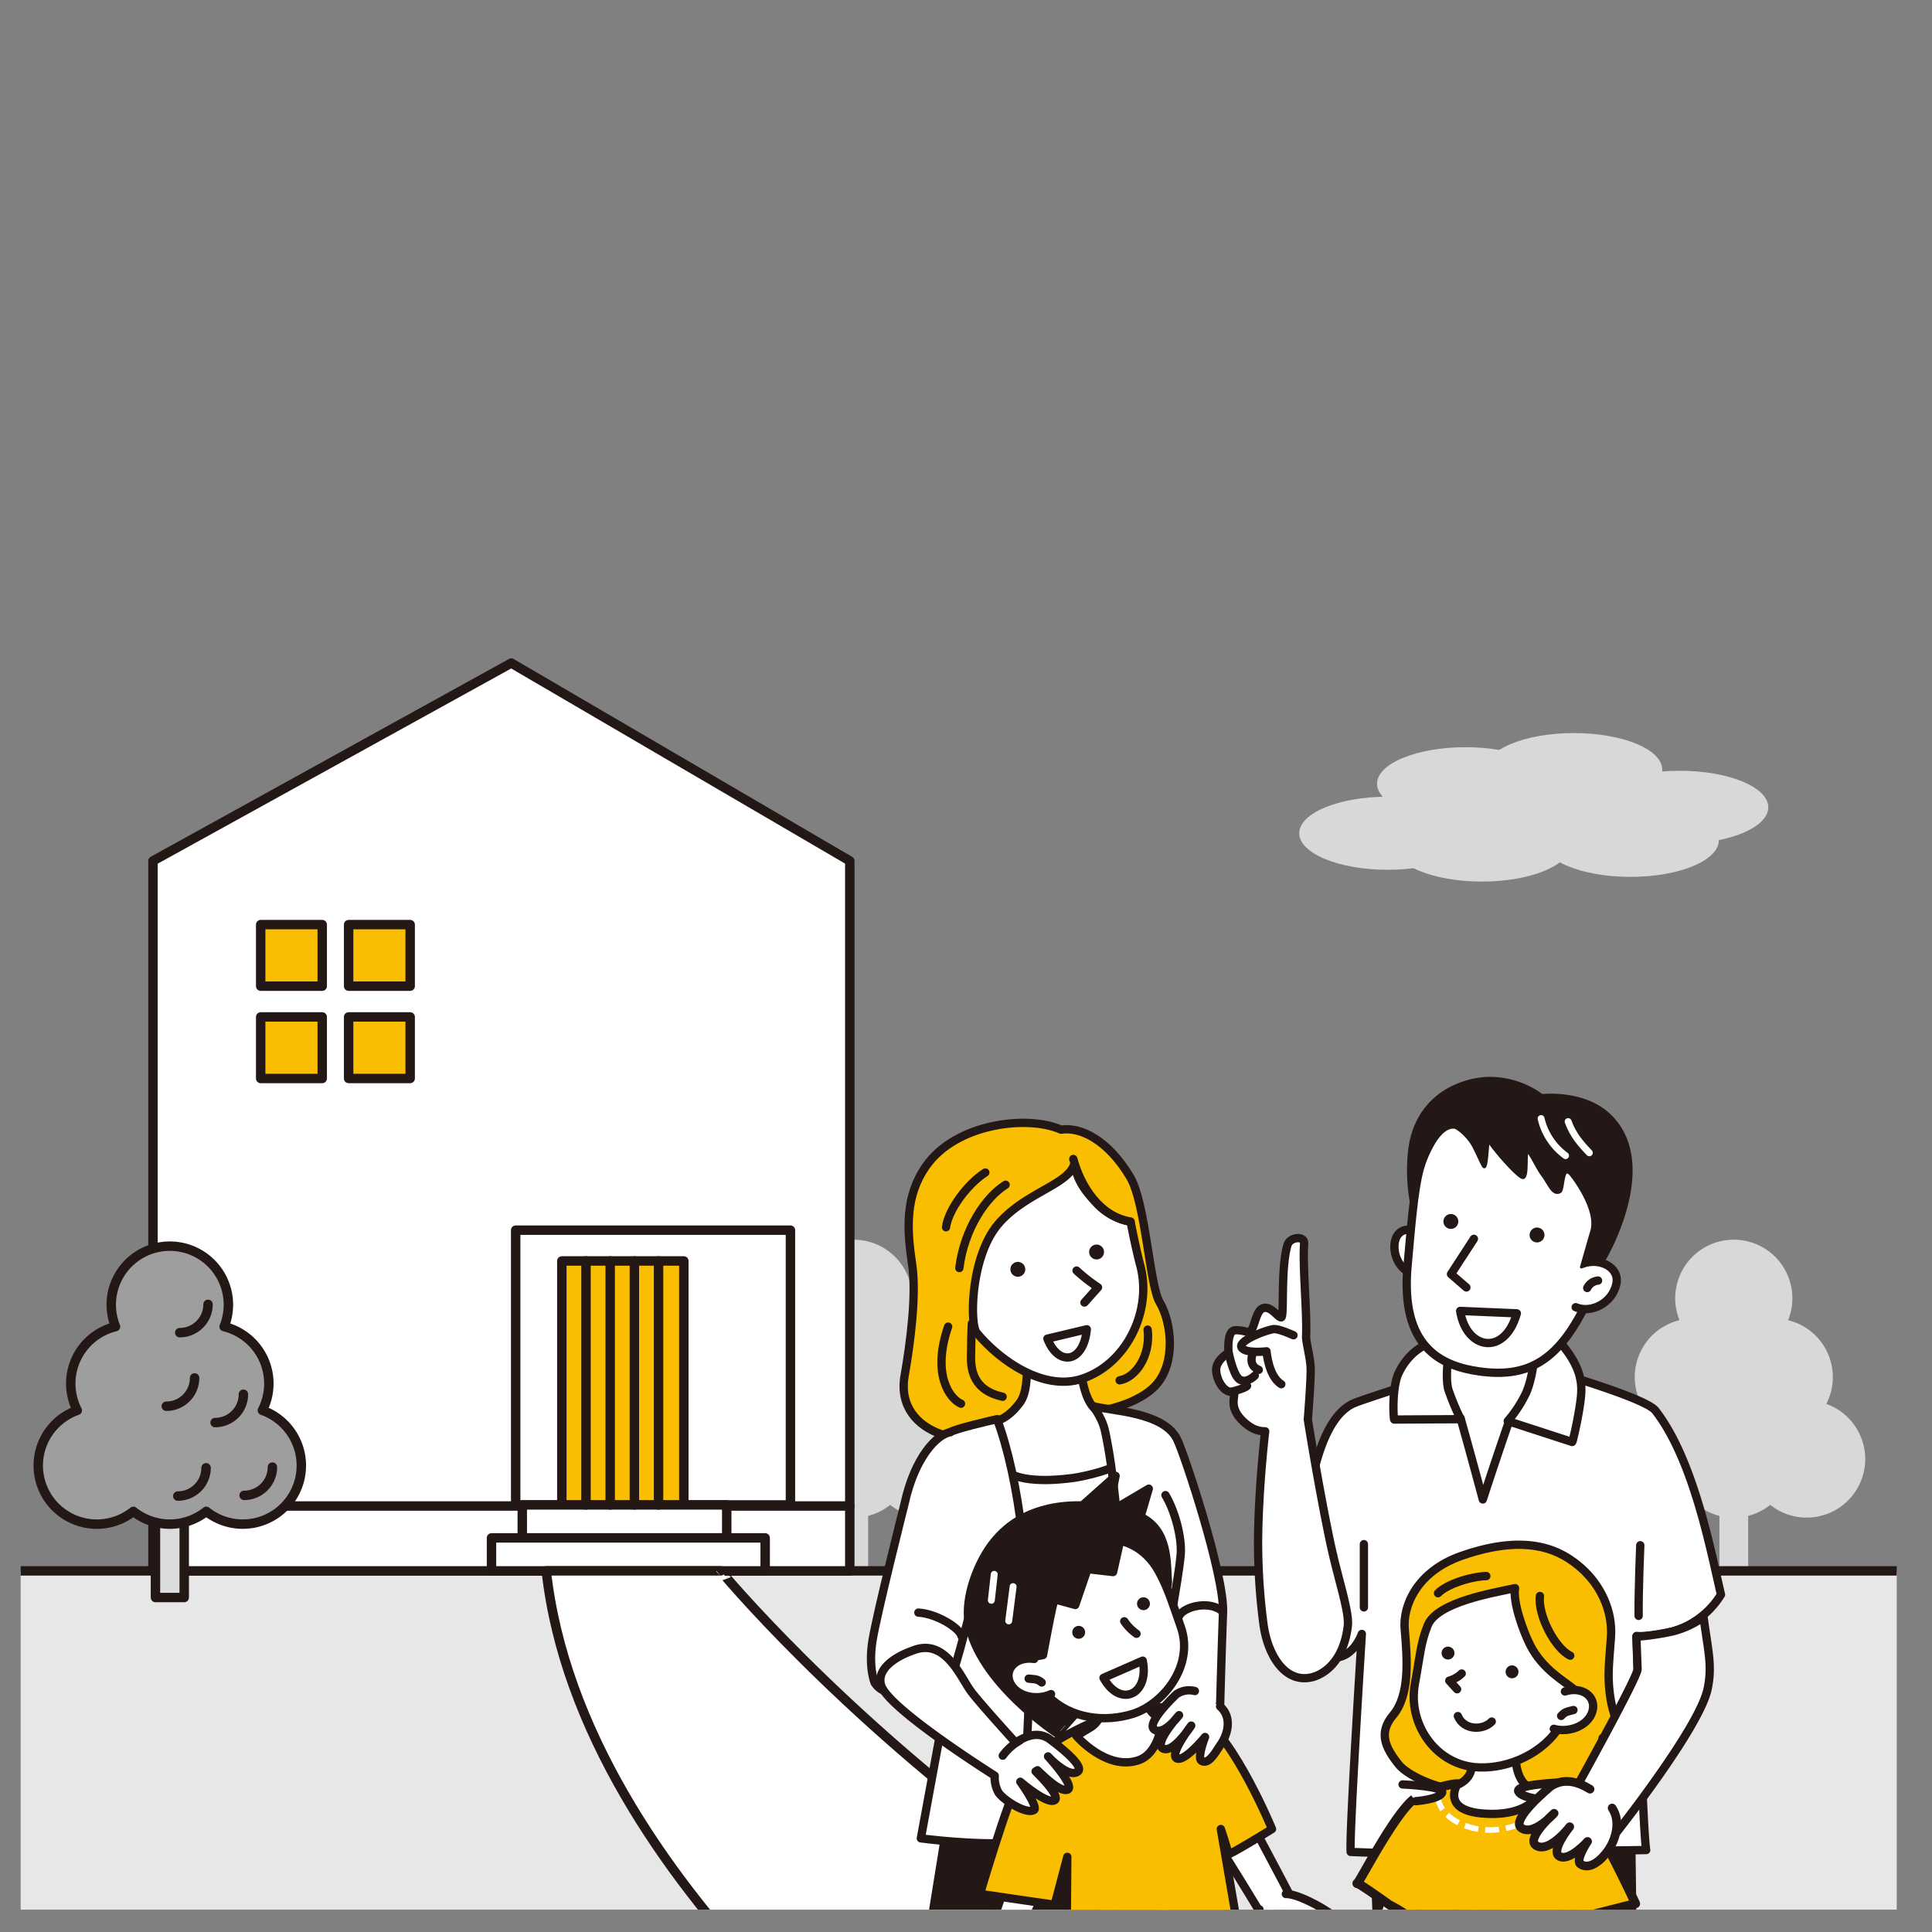 <svg xmlns="http://www.w3.org/2000/svg" xmlns:xlink="http://www.w3.org/1999/xlink" id="&#x30EC;&#x30A4;&#x30E4;&#x30FC;_1" data-name="&#x30EC;&#x30A4;&#x30E4;&#x30FC; 1" viewBox="0 0 600 600"><rect x="0" y="0" width="600" height="600" fill="#808080" stroke="none"/><defs><style>.cls-1,.cls-12,.cls-17,.cls-19,.cls-23,.cls-28{fill:none;}.cls-2{clip-path:url(#clip-path);}.cls-3,.cls-4{fill:#b8d300;}.cls-10,.cls-11,.cls-12,.cls-14,.cls-15,.cls-16,.cls-17,.cls-21,.cls-22,.cls-24,.cls-25,.cls-26,.cls-27,.cls-28,.cls-3,.cls-4,.cls-7,.cls-8,.cls-9{stroke:#231815;}.cls-10,.cls-11,.cls-12,.cls-13,.cls-14,.cls-15,.cls-16,.cls-17,.cls-19,.cls-21,.cls-22,.cls-24,.cls-25,.cls-26,.cls-27,.cls-28,.cls-3,.cls-4,.cls-7,.cls-8,.cls-9{stroke-linecap:round;stroke-linejoin:round;}.cls-3{stroke-width:4.08px;}.cls-4{stroke-width:4.24px;}.cls-5{clip-path:url(#clip-path-2);}.cls-6{fill:#d8d8d9;}.cls-7{fill:#e7e7e8;}.cls-10,.cls-11,.cls-12,.cls-7,.cls-8,.cls-9{stroke-width:2.93px;}.cls-13,.cls-16,.cls-20,.cls-21,.cls-24,.cls-27,.cls-8{fill:#fff;}.cls-15,.cls-22,.cls-9{fill:#f9be00;}.cls-10{fill:#dbdcdc;}.cls-11{fill:#9e9e9f;}.cls-13,.cls-19,.cls-23{stroke:#fff;}.cls-13,.cls-14,.cls-15,.cls-16,.cls-17,.cls-26{stroke-width:2.58px;}.cls-14,.cls-18,.cls-25{fill:#231815;}.cls-19{stroke-width:2.15px;}.cls-21{stroke-width:1.94px;}.cls-22{stroke-width:2.84px;}.cls-23{stroke-miterlimit:10;stroke-width:1.72px;stroke-dasharray:4.31 2.15;}.cls-24{stroke-width:2.7px;}.cls-25{stroke-width:0.84px;}.cls-26{fill:#eeeeef;}.cls-27,.cls-28{stroke-width:2.58px;}</style><clipPath id="clip-path"><rect class="cls-1" x="246.42" y="-358.44" width="345.06" height="331.51"></rect></clipPath><clipPath id="clip-path-2"><rect class="cls-1" x="6.42" y="192.53" width="582.63" height="400.53"></rect></clipPath></defs><title>tanigaki_fudousan24</title><g class="cls-2"><path class="cls-3" d="M421.8-146.47c-.07,14.2,2.2,33,4.08,70.35.58,11.67,1.41,79,.41,81.05s27.31,4.59,56.77,5.45c38.59,1.14,65.79-5.44,65.79-5.44S567-175.32,565.17-185.35c-1.33-7.38-3-16.13-8.45-19.51-9.86-6.11-44.79-13.61-45-13.63-21.15-2.11-38.18-4-45.7-1.88-13,3.65-34.65,12.22-40.92,14.41"></path><path class="cls-4" d="M556.72-204.86a19.74,19.74,0,0,1,8.46,7.52l22,207.24L543.51,7.85,541-138.35"></path></g><g class="cls-5"><rect class="cls-6" x="260.68" y="450.8" width="8.93" height="43.32"></rect><path class="cls-6" d="M293.88,436A18.19,18.19,0,0,0,282,410a18.19,18.19,0,1,0-35.06-6.8,18.06,18.06,0,0,0,1.32,6.8,18.18,18.18,0,0,0-11.87,26,18.18,18.18,0,1,0,17.41,31.36,18.17,18.17,0,0,0,22.65,0A18.18,18.18,0,1,0,293.88,436Z"></path><path class="cls-6" d="M297,453.62a8.8,8.8,0,0,1-8.79,8.79"></path><path class="cls-6" d="M288,431a8.8,8.8,0,0,1-8.79,8.79"></path><path class="cls-6" d="M276.35,453.84a8.79,8.79,0,0,1-8.79,8.79"></path><path class="cls-6" d="M272.84,425.94a8.79,8.79,0,0,1-8.79,8.78"></path><path class="cls-6" d="M277,403.09a8.78,8.78,0,0,1-8.79,8.78"></path><rect class="cls-6" x="533.98" y="450.8" width="8.93" height="43.32"></rect><path class="cls-6" d="M567.18,436a18.18,18.18,0,0,0-11.87-26,18.19,18.19,0,1,0-33.73,0,18.18,18.18,0,0,0-11.87,26,18.18,18.18,0,1,0,17.41,31.36,18.17,18.17,0,0,0,22.65,0A18.18,18.18,0,1,0,567.18,436Z"></path><path class="cls-6" d="M570.3,453.62a8.79,8.79,0,0,1-8.79,8.79"></path><path class="cls-6" d="M561.3,431a8.8,8.8,0,0,1-8.79,8.79"></path><path class="cls-6" d="M549.65,453.84a8.79,8.79,0,0,1-8.79,8.79"></path><path class="cls-6" d="M546.13,425.94a8.78,8.78,0,0,1-8.78,8.78"></path><path class="cls-6" d="M550.31,403.09a8.79,8.79,0,0,1-8.79,8.78"></path><rect class="cls-7" x="-42.62" y="487.85" width="655.83" height="175.42"></rect><polygon class="cls-8" points="47.51 267.36 158.78 205.92 263.91 267.36 263.91 487.85 47.51 487.85 47.51 267.36"></polygon><rect class="cls-9" x="80.96" y="287.15" width="19.11" height="19.11"></rect><rect class="cls-9" x="108.27" y="287.15" width="19.11" height="19.11"></rect><rect class="cls-9" x="80.96" y="315.82" width="19.11" height="19.11"></rect><rect class="cls-9" x="108.27" y="315.82" width="19.11" height="19.11"></rect><rect class="cls-8" x="160.15" y="382.04" width="85.33" height="85.33"></rect><rect class="cls-9" x="174.48" y="391.6" width="37.89" height="75.77"></rect><line class="cls-8" x1="263.91" y1="467.71" x2="47.51" y2="467.71"></line><rect class="cls-8" x="162.2" y="467.37" width="63.49" height="10.24"></rect><rect class="cls-8" x="152.64" y="477.61" width="84.99" height="10.24"></rect><line class="cls-8" x1="181.99" y1="467.37" x2="181.99" y2="391.6"></line><line class="cls-8" x1="189.5" y1="467.37" x2="189.5" y2="391.6"></line><line class="cls-8" x1="197.01" y1="467.37" x2="197.01" y2="391.6"></line><line class="cls-8" x1="204.52" y1="467.37" x2="204.52" y2="391.6"></line><rect class="cls-10" x="48.28" y="452.8" width="8.93" height="43.32"></rect><path class="cls-11" d="M81.48,438a18.2,18.2,0,0,0-11.87-26,18.19,18.19,0,1,0-35.06-6.8,18.3,18.3,0,0,0,1.32,6.8A18.18,18.18,0,0,0,24,438a18.19,18.19,0,1,0,17.41,31.37,18.17,18.17,0,0,0,22.65,0A18.19,18.19,0,1,0,81.48,438Z"></path><path class="cls-12" d="M84.6,455.62a8.78,8.78,0,0,1-8.79,8.78"></path><path class="cls-12" d="M75.59,433a8.78,8.78,0,0,1-8.79,8.79"></path><path class="cls-12" d="M64,455.84a8.79,8.79,0,0,1-8.79,8.78"></path><path class="cls-12" d="M60.43,427.93a8.78,8.78,0,0,1-8.79,8.79"></path><path class="cls-12" d="M64.61,405.08a8.8,8.8,0,0,1-8.79,8.79"></path><path class="cls-8" d="M295.54,665.71s-114.92-79.05-125.9-177.86h54.17S368,662.79,559,662.79Z"></path><polyline class="cls-13" points="363.21 542.02 361.82 598.49 289.06 598.49 297.86 543.33"></polyline><polyline class="cls-14" points="363.21 542.02 354.99 640.24 282.22 640.24 297.86 543.33"></polyline><path class="cls-15" d="M360.12,404.38c-3.1-5.2-4.34-30.73-9.12-38.79-6.89-11.6-15.46-15.71-21.47-14.76-10.41-4.63-32.62-2-41.92,11.29-6.53,9.32-6,19.48-4.33,30.61,1.4,9.21-.56,24.38-2.33,34.42-3.4,19.27,22.37,23.74,32.66,16.57,4.79-3.35,11.2-2.43,15.43-3,6.24-.89,4.9-1.15,12-2.4,5.73-1,13.47-3.43,17.79-8C365.29,423.34,363.87,410.68,360.12,404.38Z"></path><path class="cls-16" d="M316.91,551.58c.44-5.73,2.39-16.85,2.62-25.22,1-35.95-3.63-67.15-10.47-85.41,7.06-.45,22.89-2.05,32-2.65,10,25.78,7.64,73.1,7.64,73.1s1.72,22.07,3.26,38.5C343.65,552.39,329.26,554.15,316.91,551.58Z"></path><path class="cls-16" d="M317.69,412.72s3.27,17-.86,22.75c-3.94,5.47-8,6.06-8,6.06s-3.27,9.09,2.85,14.76c5.12,4.74,17.75,3.21,21.67,2.69,3.5-.48,13.68-2.81,15.57-5.43,4.17-5.79-2.5-15.08-2.5-15.08s-6,3.53-9.22-5.79c-3.09-9-1.2-19.84-1.2-19.84"></path><path class="cls-16" d="M365.5,446.88c2.29,4.51,14.76,42.35,14.32,53.74-.37,9.67-.91,29.29-.91,29.29s-8.94,3.17-11.91-.66c-.32,14.08,2.83,35.84,3.56,36.92.52.77-8.8,2.87-20.35,3.13.86-25.44-1.54-57.9-1.54-57.9s-.11-41.87-5.44-66.75c-.65-3-1.67-4.7-3.63-7.93C344.86,438.19,361.23,438.44,365.5,446.88Z"></path><path class="cls-16" d="M295.13,444.74c1.86-1.08,11.48-3.32,14.51-4,6.84,18.26,10.89,49.69,9.89,85.64-.51,18.63-2,38.93-3.1,45.84-13.65,1-30.45-1.31-30.45-1.31s8-43.49,8.21-44.46c1.17-8.89,2.84-31.78-2-51.16C290.69,469.28,290,447.72,295.13,444.74Z"></path><path class="cls-16" d="M303.89,490.12s-6,24.12-7.93,29.37c-7.6,4.37-20,10-24.34,3.07,0,0-2-4.74-.65-13.11S280.92,467,280.92,467c3.16-14.5,10-21.47,14.21-22.23"></path><path class="cls-16" d="M354.12,393c-1.47-5.51-3-13.57-3-13.57a18.91,18.91,0,0,1-9.94-5.11c-5.13-5.29-6.63-8.21-7.54-12.87-1.77,6.45-15.07,8.83-23.49,18.54-8.83,10.18-9,31.32-6.84,33.9,8,9.56,21.19,17.84,32.33,14.42C349.63,424,357.94,407.28,354.12,393Z"></path><path class="cls-17" d="M312.31,367.93c-6.15,3.82-12.87,13.65-14.38,25.88"></path><path class="cls-17" d="M306,364.13c-5.53,3.55-11.45,11.48-12.21,17"></path><path class="cls-16" d="M334.34,394.59A54.08,54.08,0,0,0,341,399.8l-4.21,4.71"></path><path class="cls-18" d="M313.79,394.12a2.31,2.31,0,1,0,2.38-2.23A2.32,2.32,0,0,0,313.79,394.12Z"></path><path class="cls-18" d="M342.8,388.28a2.31,2.31,0,1,1-2.78-1.71A2.31,2.31,0,0,1,342.8,388.28Z"></path><path class="cls-16" d="M337.52,412.81c-1,10.58-8.88,11.65-12.24,2.92Z"></path><path class="cls-18" d="M310.25,549.12a2.23,2.23,0,1,0,2.23-2.23A2.23,2.23,0,0,0,310.25,549.12Z"></path><path class="cls-17" d="M361.94,464.32c3,5,5.19,13.38,4.73,18.53-.86,9.71-4.92,26.31-3.87,33.09"></path><path class="cls-17" d="M301.83,411c-.23,4.31-.16,5.33-.27,10s.9,10.84,9.81,12.78"></path><path class="cls-15" d="M356.41,412.92c1,8.31-3.9,15-8.7,15.75"></path><path class="cls-16" d="M379.82,500.62c-3.71-3.72-11.89-1.86-13.57,1.12"></path><path class="cls-17" d="M333.32,359.93c2.25,8.41,8.22,17.93,17.78,19.45"></path><path class="cls-17" d="M294.45,412c-5.07,14.66.37,22.34,4,23.93"></path><path class="cls-16" d="M285.2,500.81c5.57.28,12.82,4.74,13.38,7.25"></path><path class="cls-16" d="M387.26,563.46s12.32,23,14,26.49l-8.5,6.28s-12.33-20.38-16.43-26.45Z"></path><path class="cls-16" d="M391.15,593s-1,14,2.87,16.47,2.47-5.14,3.63-4.93,9.61,8,11.24,6.47-2.2-5.6-2.79-5.86,5.61,5,6.51,3.2-4.85-6.6-4.85-6.6,6.9,4.89,8.2,2.81-6.27-6.37-6.27-6.37,7.43,1.7,7.15-.43-12.78-9.7-17.51-9.56"></path><path class="cls-13" d="M378.46,587c.65.65,14.42,61.44,14.91,62.91s-20.64.65-21.13.65-8.89-42.76-8.89-42.76-7.68,42.92-7.68,42.27-25-1.14-25-1.14,12.24-57.05,11.59-57.22S378.46,587,378.46,587Z"></path><path class="cls-16" d="M378.46,587c.65.65,14.42,61.44,14.91,62.91s-20.64.65-21.13.65-8.89-42.76-8.89-42.76-7.68,42.92-7.68,42.27-25-1.14-25-1.14,12.24-57.05,11.59-57.22S378.46,587,378.46,587Z"></path><path class="cls-16" d="M315.05,576.91s-8.31,24.78-9.74,28.36l8.87,5.75s9.52-23.2,13.25-29.51Z"></path><path class="cls-15" d="M327.53,591.55l-23.17-3.38s8.36-28.6,12.55-36.59,14.66-13,19.23-15.26,26.3-10.41,36.9-3.16,22,34.86,22,34.86-13.86,8.56-13.67,7.8-2.23-7.8-2.23-7.8l8.19,47.61-56.23,5.2.36-44.17Z"></path><path class="cls-16" d="M357.82,524.72s-4.65,5.85,3.09,9.15c0,0-.54,10.56-7.47,12.84-9.88,3.24-19.16-7.6-19.16-7.6s3.49-2.08,4.5-2.71c5.56-3.48,3.94-13.45,3.94-13.45Z"></path><path class="cls-14" d="M362.69,491c-.42-5.55.31-15.8-8.49-19.94l2.57-8.74-10.59,6.24c-.58-.11-1.15-.2-1.72-.29l2-9.93-10.31,9.18c-15.71-.32-23.43,6.45-27.33,11.18-5.1,6.18-9.29,17.26-8,25.2,2.94,18.3,27.62,34.55,27.62,34.55S363.39,500.43,362.69,491Z"></path><path class="cls-16" d="M318.39,514.9c1.92,3.4,4.95,9.67,6.94,11.69,7.4,7.5,18.2,8.26,26.48,5.66,9.52-3,19.09-15,14.93-26.92-2.71-7.8-4-12-6.83-17.25-4.65-8.54-12.06-9.54-12.06-9.54l-2.17,9.68-7.94-.92-3.81,11.14s-6-1.67-6.42-1.71S323.92,514,323.92,514l-4.8.88"></path><path class="cls-16" d="M349.15,503.5a15.38,15.38,0,0,0,3.8,3.88"></path><path class="cls-16" d="M321.18,515.2c-5.65-.84-9.44,3.21-7.46,7.44s8.22,5.56,12.69,3.47"></path><path class="cls-18" d="M333,507a2,2,0,1,0,1.85-2.06A2,2,0,0,0,333,507Z"></path><path class="cls-18" d="M357,497.38a2,2,0,1,1-2.47-1.24A2,2,0,0,1,357,497.38Z"></path><path class="cls-16" d="M354.89,515.73c2.11,10.56-7,14.79-12.19,5.34Z"></path><path class="cls-16" d="M323.51,522.51c-1.5-1.21-2.37-1-4.05-1.19"></path><line class="cls-19" x1="308.77" y1="488.93" x2="307.87" y2="496.98"></line><line class="cls-19" x1="314.63" y1="492.74" x2="313.27" y2="503.38"></line><path class="cls-16" d="M371.08,525.17a7,7,0,0,0-5.74,1s-9.53,8.91-6.9,10.92c2.87,2.19,7.73-4.43,7.73-4.43s-8.1,8.87-4.94,10.38,8.71-7.14,8.71-7.14-6.91,9-4.49,10.18,8.79-6.64,8.79-6.64-2.54,6.48-1.11,7.38c2.27,1.43,4.5-2.93,6.16-5.34s3.69-7.92-.38-11.54"></path><path class="cls-20" d="M325.82,540c-3.4-2.26-7-1.07-10.38,1.19-5.45-6-12.18-13.56-13.95-16-3.09-4.21-7.73-16.05-17.22-12.88-7.25,2.41-12.08,6.52-10.6,11.15,1.95,6.07,24.69,21.24,35.25,28a9.55,9.55,0,0,0,1.19,5.26c1.67,2.43,8.68,6.84,11,5.39,1.44-.91-4.24-8.77-4.24-8.77s8.12,7,10.56,5.79c2.11-1-4.12-7.32-5.81-9l.57-.36c2.26,2.12,6.56,6.36,9,6.11,3.52-.36-5.71-10.41-5.71-10.41s6.35,6.92,9.24,4.71C337.3,548.24,325.82,540,325.82,540Z"></path><path class="cls-17" d="M325.82,540c-3.4-2.26-7-1.07-10.38,1.19-5.45-6-12.18-13.56-13.95-16-3.09-4.21-7.73-16.05-17.22-12.88-7.25,2.41-12.08,6.52-10.6,11.15,1.95,6.07,24.69,21.24,35.25,28a9.55,9.55,0,0,0,1.19,5.26c1.67,2.43,8.68,6.84,11,5.39,1.44-.91-4.24-8.77-4.24-8.77s8.12,7,10.56,5.79c2.11-1-4.12-7.32-5.81-9l.57-.36c2.26,2.12,6.56,6.36,9,6.11,3.52-.36-5.71-10.41-5.71-10.41s6.35,6.92,9.24,4.71C337.3,548.24,325.82,540,325.82,540Z"></path><path class="cls-16" d="M311.41,545.24a16.61,16.61,0,0,1,5.21-4.65"></path><path class="cls-14" d="M426,558.68c-.12,2.42,2.34,42.67,2.25,68.12h79.06l-.86-67.26Z"></path><path class="cls-16" d="M419.46,575.13s21,1,46.33.3c19.37-.57,45.45-.88,45.45-.88-1-5.37-3-66.49-3-66.49s4,.54,11.16-1.4a26.06,26.06,0,0,0,15.06-11.43c-3.35-14.5-8.65-42.11-20.36-57.17-3.09-4-33.33-12.66-34.64-13-4.95-1.39-16.15-.16-30.05,1.23-.08,0-25.81,8.13-29,9.53-4.94,2.18-8.85,8.32-11.64,18.36-1.37,4.92-8.09,24.41-10.69,39.69,0,0,4.25,15.89,10.78,19.43,10.26,5.57,14.07-5.87,14.07-5.87S419,569.76,419.46,575.13Z"></path><path class="cls-16" d="M471.76,404.88s1.77,16,7.16,21.74-10.42,15.19-10.42,15.19-3.42,9.81-8,23.85c-3.44-12.89-6.91-25.24-6.91-25.24s-8.2-2-5.27-11.58a34,34,0,0,0,.17-18.3"></path><path class="cls-16" d="M453.62,440.74l-20.63.11c-.22,0-.84-9.85,1.4-14.5,3.62-7.53,9.64-9.24,9.76-9.2l5.69,3.52s-1.09,7.35,0,11A79.77,79.77,0,0,0,453.62,440.74Z"></path><path class="cls-16" d="M468.25,441.32l20,6.5c.21,0,2.4-9.64,2.79-14.78.3-4.12-.53-8.45-5-14.28s-9.76-4.68-9.76-4.68,1.21,9.78-2.23,18.27A39,39,0,0,1,468.25,441.32Z"></path><path class="cls-16" d="M439.84,382.25c-4.86-1.51-7.26,1.62-6.71,6.15s4.46,8.54,9.48,7.2"></path><path class="cls-16" d="M441,362.62c-2,7-2.91,20.23-3.85,30.28-2.34,25.22,10.1,31.3,22.26,33,14.28,2,23.44-2.72,31.63-18,4.06-7.57,7.55-21.86,6.62-31.65S480,344.64,465.16,346,445,348.4,441,362.62Z"></path><path class="cls-16" d="M493.23,392c5-.83,9.72,2.27,8.75,6.73-1.29,6-7.85,9.25-12.64,7.23"></path><polyline class="cls-16" points="457.74 384.73 450.62 395.69 455.4 399.83"></polyline><path class="cls-16" d="M492.93,400a4.16,4.16,0,0,1,3.36-2.31"></path><path class="cls-16" d="M471.07,407.87c-3.81,13.52-15.76,11.25-17.6-.75Z"></path><path class="cls-18" d="M452.88,379.53a2.31,2.31,0,1,1-2.11-2.49A2.3,2.3,0,0,1,452.88,379.53Z"></path><path class="cls-18" d="M479.64,383.71a2.31,2.31,0,1,1-2.11-2.48A2.31,2.31,0,0,1,479.64,383.71Z"></path><path class="cls-16" d="M488.84,590.83c-.36,4.89-4.77,8.34-7.67,10.74s-6.45,8-9.36,7.18,3.8-9.78,3.8-9.78-14.88,5.64-19.92,2.5-4.55-10.06-1.06-11.57,23.18-8.58,26.85-8.65"></path><path class="cls-21" d="M469.58,595.48c-3.07.94-12.73,2.5-13.48,3.75"></path><path class="cls-21" d="M467,592s-11.89,3-12.74,4.52"></path><path class="cls-21" d="M464.79,589.54s-10.54,3.17-11.7,4.17"></path><path class="cls-16" d="M444.15,602c-2.08,2.86-11.09,18.72-11.76,36.43a33.42,33.42,0,0,0,15,7.31c9.33,1.9,13.24-.42,13.24-.42l1.72-2.86,1.52,4.19s21.12.57,28.74-4,5.9-4.94,5.9-4.94-7.81-23-14.47-31.22-10.71-7.43-10.71-7.43-15.17-.18-20.12-.56S446.23,599.14,444.15,602Z"></path><path class="cls-16" d="M447.73,601.08c-.14.43-.71,4.15-.71,4.15l9.59,2.44.58-4.88Z"></path><path class="cls-16" d="M495.28,583.29s8.31,24.78,9.74,28.36l-8.87,5.76s-9.53-23.21-13.25-29.51Z"></path><path class="cls-16" d="M434.66,573.44s-8.31,24.78-9.75,28.36l8.87,5.75S443.31,584.35,447,578Z"></path><path class="cls-16" d="M435.15,604.19s1.86,13.89-1.87,16.61-2.78-5-3.92-4.7-9.11,8.57-10.83,7.14,1.86-5.73,2.43-6-5.3,5.3-6.3,3.58,4.44-6.87,4.44-6.87-6.59,5.3-8,3.29,5.87-6.73,5.87-6.73-7.3,2.15-7.16,0S422,600,426.69,599.89"></path><path class="cls-15" d="M453.89,483.18c-14,4.9-18.25,15.69-17.65,22.69.81,9.45,1.65,20.53-3.62,26.8-4.49,5.35-2.58,9.89,1.72,15.26,2.18,2.73,8.52,6.16,16.11,7.74s13.76,2.57,19.63,6,12.56,6.93,21.41,1.94c8.26-4.66,16.3-7.34,13.76-18.27-2.15-9.24-4.5-12.24-5.38-19.91-.64-5.66-.14-9,.43-17.05s-3.15-16-9.16-21.34C485.65,482.22,475.59,475.59,453.89,483.18Z"></path><path class="cls-22" d="M452,554a33.09,33.09,0,0,0-12.13,4.18c-6.2,3.62-18.2,27.51-18.43,26.75s10.05,6.64,10.05,6.64,7.33,3.52,9.95,7.72c1.25,2,10.69,4.08,19.95,4.72a116.7,116.7,0,0,0,17.91-.53,7.82,7.82,0,0,0,7.43-6.91l21.19-5.39s-7.86-16.92-12.91-24.91-8.83-7.9-14.33-10.18S462.54,554,452,554Z"></path><path class="cls-16" d="M455.79,543.45s4.44,7.61-3.3,10.91c0,0-4.95,8,8.5,8.88s16.62-5.71,16.62-5.71a22.5,22.5,0,0,0-2.79-2.41c-5.55-3.47-3.93-13.45-3.93-13.45Z"></path><path class="cls-16" d="M439.43,522.78c1.52-8.11,1.72-12.59,4-18.11,3-7.16,20.4-10,27.08-11.46-.71,4.25,2.42,13.16,4.68,17.64,4,7.89,11,11.41,13.5,13.71-1.36,3.66-3.35,10.33-5,12.65-6.12,8.58-17.19,12.44-25.79,11.58C445.56,547.56,437.11,535.13,439.43,522.78Z"></path><path class="cls-16" d="M453.94,519.73a9.12,9.12,0,0,1-3.85,2.21l2.42,2.67"></path><path class="cls-16" d="M486,525.3c5.44-1.72,9.83,1.67,8.55,6.16s-7.24,6.79-12,5.44"></path><path class="cls-18" d="M471.56,518.94a2,2,0,1,1-2.16-1.73A2,2,0,0,1,471.56,518.94Z"></path><path class="cls-18" d="M447.73,513A2,2,0,1,0,450,511.4,2,2,0,0,0,447.73,513Z"></path><path class="cls-16" d="M463.28,534.64c-2.74,2.83-8.72,2.72-10.53-1.7"></path><path class="cls-17" d="M478.24,495.65c-.71,6,4.68,16.25,9.41,18.54"></path><path class="cls-17" d="M497.71,539.74c3,4.73,2.87,8.89-1.86,12.9"></path><path class="cls-17" d="M446.59,494.79c2.58-2.72,10-5.18,15-5.33"></path><path class="cls-16" d="M484.83,532.89c1.29-1.43,2.19-1.36,3.82-1.83"></path><path class="cls-23" d="M446.59,558c.21,5.37,7.12,9.94,15,10.31,9,.43,17.4-4.94,19.34-7.52"></path><path class="cls-24" d="M484.38,553.62s-13.79.58-12.81,2.72,8.54,2.72,8.54,2.72"></path><path class="cls-16" d="M435.59,554.17s13.2.55,12.27,2.6-8.18,2.6-8.18,2.6"></path><path class="cls-25" d="M451.69,350.12c1,.1,4.31,2.81,5.92,5.89,1.72,3.29,2.81,6.18,3.27,6.38,1.07.48,1-9.22,1.58-7.85s7.63,9.75,10.11,11.11.65-9.77,2.23-7.67c1.12,1.49,3,5.41,4.16,6.91,2,2.57,3.22,6.48,5.51,5.25,1.25-.66.58-8.78,3.44-5.26,1.43,1.76,8.25,11.12,6.39,17.43-1.15,3.93-3.21,11.2-3.21,11.2l7.14-2.29s17.93-29.93,1.3-45.19c-8-7.32-20.67-5.84-20.67-5.84a27.45,27.45,0,0,0-17.09-5.33c-9.76.54-22.31,6.6-24.07,22.67a55.88,55.88,0,0,0,.77,16.89S443.61,349.33,451.69,350.12Z"></path><path class="cls-16" d="M519.44,506.66a83.06,83.06,0,0,1-11.25,1.66l.37,10.06c0,2.6-19.8,38.2-19.8,38.2L501.31,570s26.4-33.19,29-45.46c1.53-7.24.14-11.8-1.26-22.34A28.66,28.66,0,0,1,519.44,506.66Z"></path><path class="cls-24" d="M493.8,555.64c-4-2.44-8.24-3.52-12.23-.86,0,0-12.56,10.28-9.17,12.86,3.69,2.82,10.24-4.5,10.24-4.5s-9.39,8.23-5.31,10.17,10.16-6,10.16-6-6.21,7.67-3.11,9.23,8.65-4.66,8.65-4.66-4,5.92-2.14,7.09c2.92,1.84,6.51-1.36,8.64-4.47,1.87-2.72,4.11-8.49,1.13-13"></path><path class="cls-17" d="M509.4,479.89s-.6,14.39-.51,21.94"></path><path class="cls-19" d="M487,348.32c1.42,4,3.83,6.83,6.58,9.69"></path><path class="cls-19" d="M478.6,347.38a19.82,19.82,0,0,0,7.6,11.51"></path><line class="cls-26" x1="423.57" y1="479.55" x2="423.57" y2="499.19"></line><path class="cls-27" d="M406.16,440.85s1-12.52.88-15.93-1.5-8.15-1.42-10c.33-7.28-1.09-20.91-.62-28.77.15-2.47-4.37-2-5.13.42-2.19,7-1,22.19-1.94,22.53s-3.38-4.06-6-2.69c-2.25,1.17-2.45,7.87-4.41,7.27,0,0-3.14-.87-4.35-.47-2.21.73-1.63,6.88-1.63,6.88s-3.95,2.3-3.85,5.4,2.3,6.84,4.78,6.76-1.79,3.65,3.15,8.71c3.15,3.21,5.57,3.52,7.29,3.54,0,0-2,16.59-2.2,33.32a194.91,194.91,0,0,0,1.74,27.1c1.47,9.63,6.87,17.84,14.87,16,3.62-.85,9.83-4.61,11.24-15.8.59-4.64-3-14.43-5.57-26.69C409.36,461.06,406.16,440.85,406.16,440.85Z"></path><path class="cls-28" d="M401.7,414.68s-4.05-1.85-5.82-1.93-11.35,3.49-10.35,5.62,7.8,1.29,7.8,1.29.58,7.78,4.59,10.22"></path><path class="cls-27" d="M381.56,420.06s1.24,6.16,3,8,4.43-.1,5.12-.85"></path><path class="cls-27" d="M389,420.53s-1.51,3.48,1.92,4.89"></path><path class="cls-27" d="M382.49,432.22s4.3-1.08,4.79-1.82"></path><ellipse class="cls-6" cx="430.95" cy="258.77" rx="27.45" ry="11.35"></ellipse><ellipse class="cls-6" cx="455.1" cy="243.4" rx="27.45" ry="11.35"></ellipse><ellipse class="cls-6" cx="460.22" cy="262.43" rx="27.45" ry="11.35"></ellipse><ellipse class="cls-6" cx="488.77" cy="239.01" rx="27.45" ry="11.35"></ellipse><ellipse class="cls-6" cx="491.7" cy="253.65" rx="27.45" ry="11.35"></ellipse><ellipse class="cls-6" cx="506.34" cy="260.97" rx="27.45" ry="11.35"></ellipse><ellipse class="cls-6" cx="521.71" cy="250.72" rx="27.45" ry="11.35"></ellipse></g></svg>